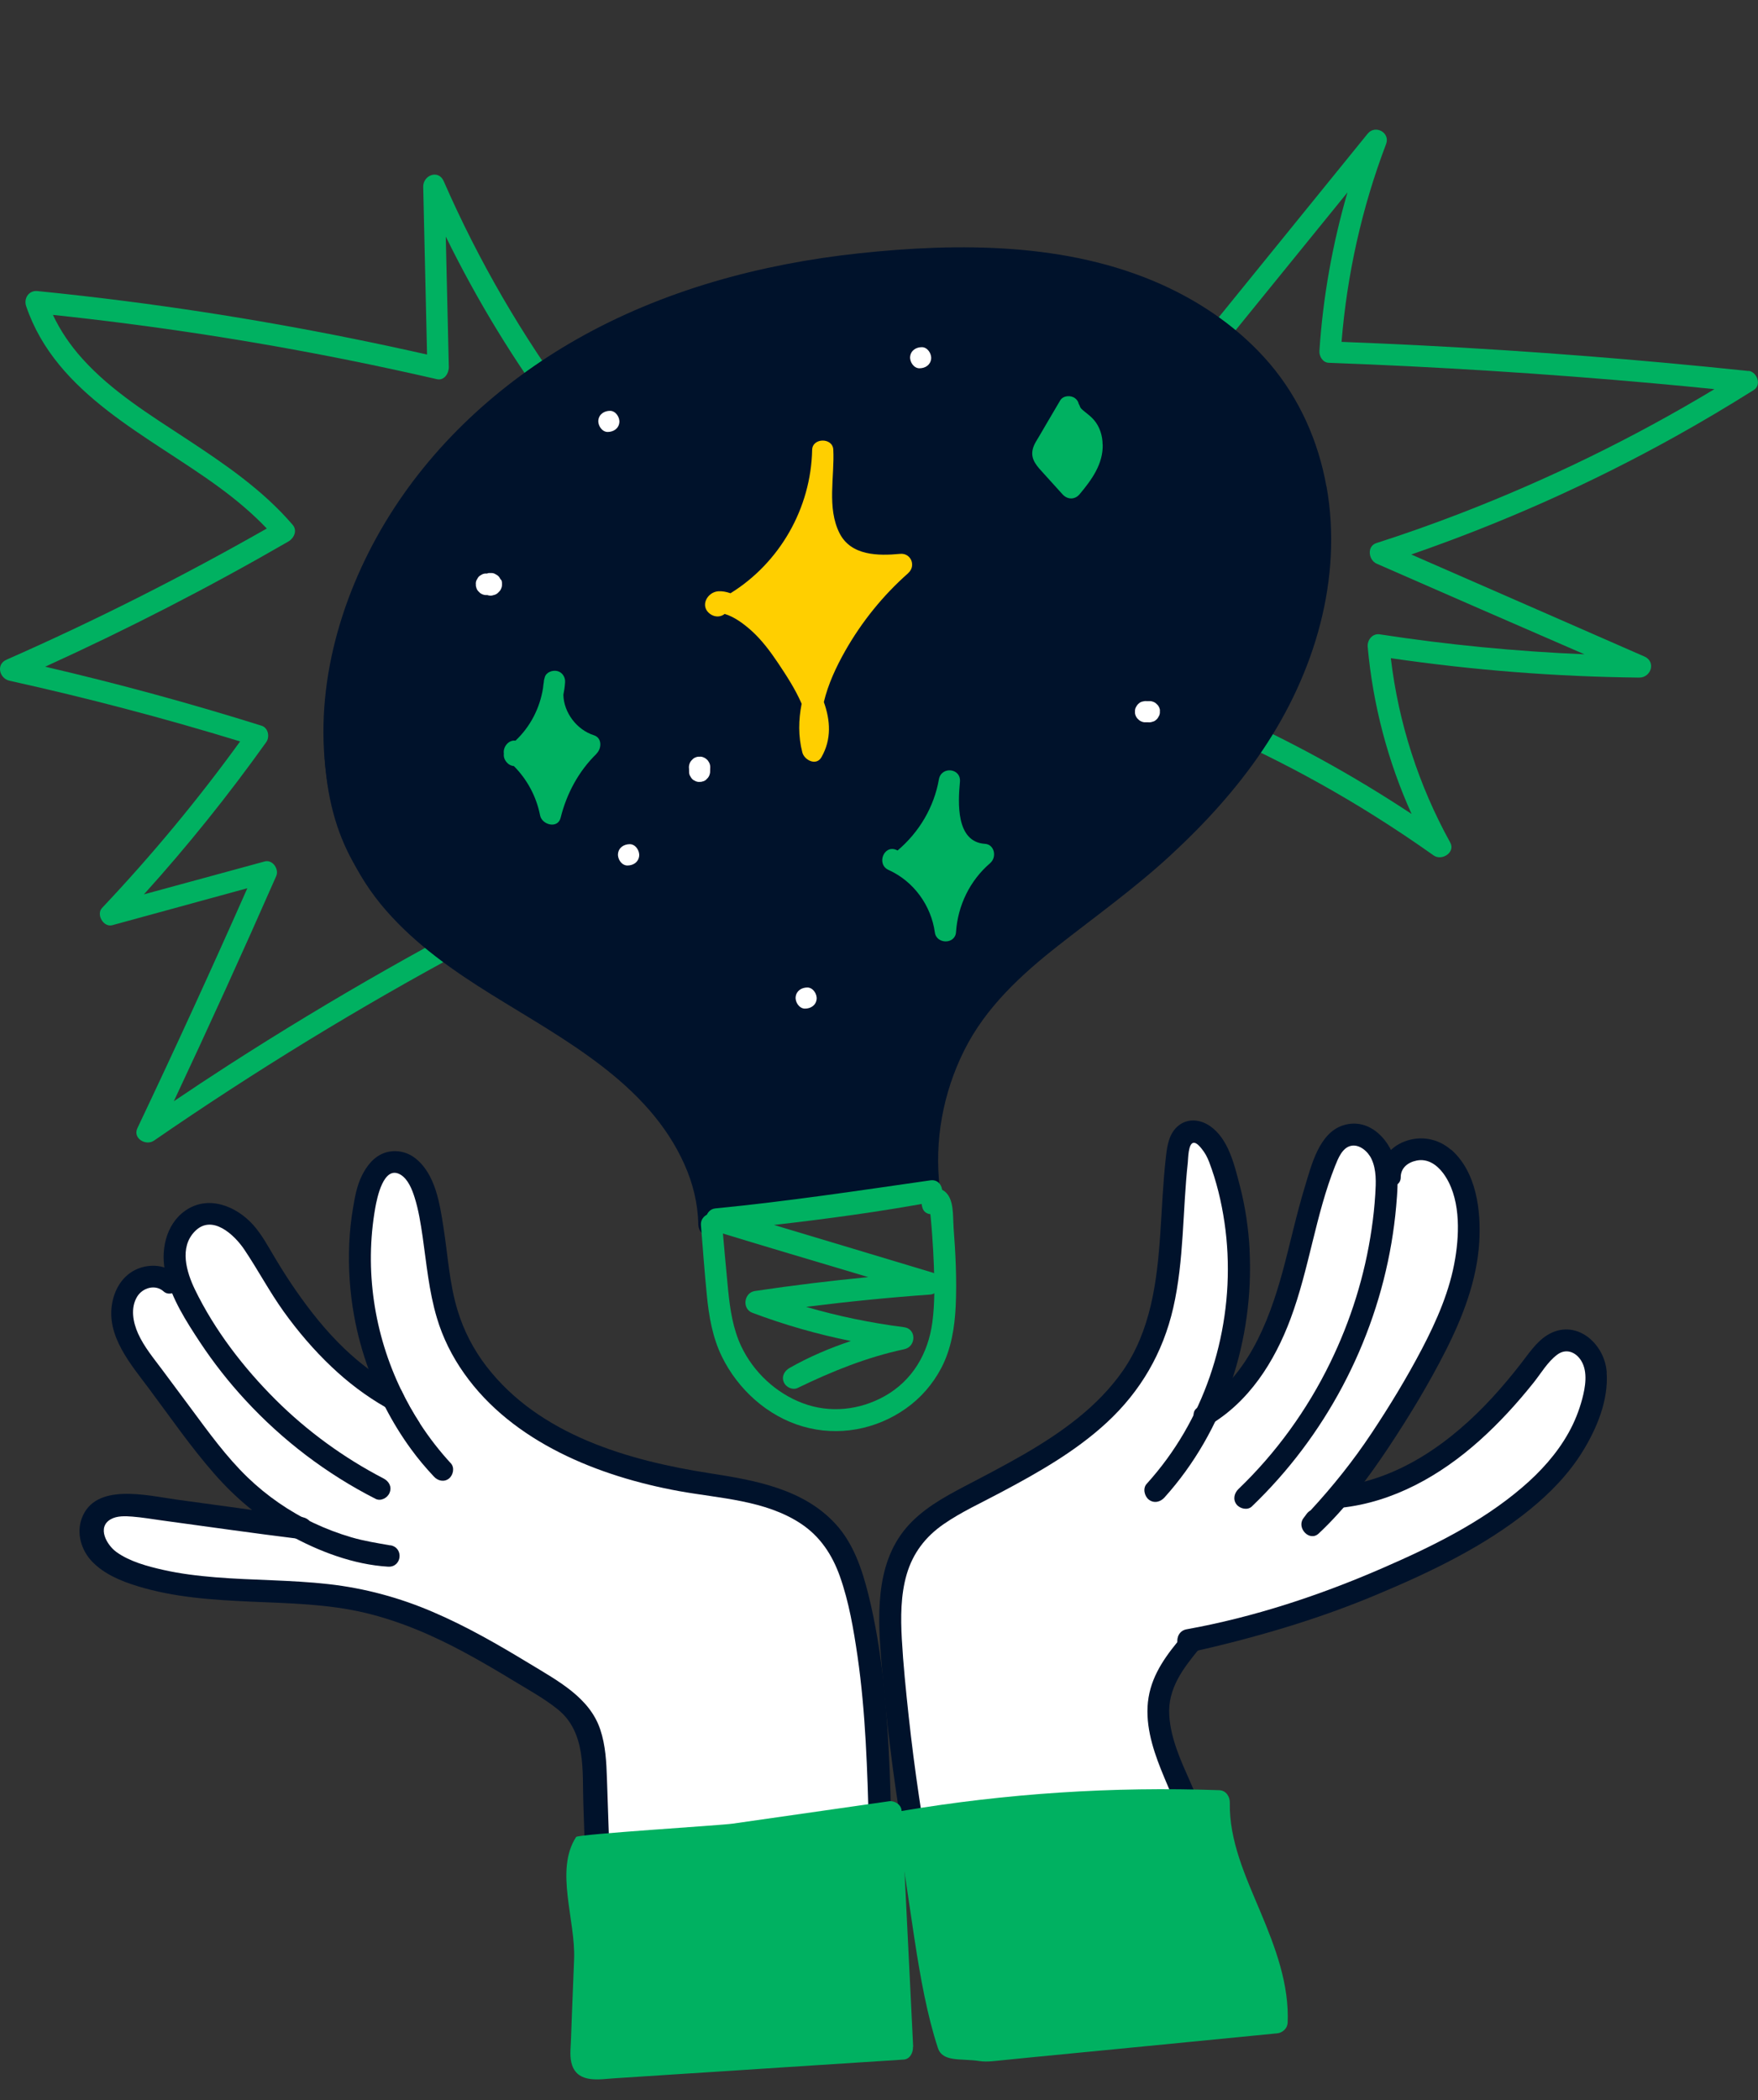 <svg width="72" height="86" viewBox="0 0 72 86" fill="none" xmlns="http://www.w3.org/2000/svg">
<rect x="0" y="0" width="72" height="86" fill="#333333" stroke="none"/>
<g clip-path="url(#clip0_2919_37905)">
<path d="M15.885 57.047C15.885 57.047 14.752 53.737 14.862 51.075C14.968 48.417 15.615 47.548 16.371 47.6C17.124 47.655 17.771 49.12 17.986 51.237C18.202 53.355 18.633 57.589 23.428 59.327C28.223 61.064 32.37 60.685 33.719 62.585C35.067 64.485 35.389 64.702 35.659 68.826C35.93 72.95 36.197 77.784 36.197 77.784L24.341 76.642C24.341 76.642 24.557 70.67 23.479 69.912C22.401 69.153 17.281 65.788 15.074 65.788C12.867 65.788 6.508 64.975 5.375 64.757C4.242 64.54 3.383 62.585 3.866 62.099C4.352 61.609 6.614 61.775 8.445 61.992C10.275 62.209 11.248 62.265 11.248 62.265C11.248 62.265 7.1 57.975 6.183 56.455C5.265 54.934 4.403 53.903 5.05 53.089C5.697 52.276 7.312 52.493 7.312 52.493C7.312 52.493 6.395 50.214 8.174 49.779C9.954 49.345 10.115 50.703 11.193 52.169C12.271 53.634 12.973 55.21 14.427 56.131L15.882 57.055L15.885 57.047Z" fill="white"/>
<path d="M37.6 75.615C37.6 75.615 36.2 66.768 36.251 65.788C36.306 64.812 36.628 62.64 40.293 60.958C43.959 59.275 47.083 56.723 47.514 54.01C47.946 51.296 47.785 46.683 48.538 46.355C49.291 46.031 50.208 46.628 50.478 48.417C50.749 50.21 51.125 52.379 50.749 54.117C50.372 55.855 49.941 57.375 49.941 57.375C49.941 57.375 52.419 55.041 52.905 52.706C53.391 50.372 54.144 46.845 55.006 46.572C55.868 46.3 56.19 46.41 56.461 46.896C56.731 47.386 56.892 47.872 56.892 47.872C56.892 47.872 57.809 46.296 59.048 47.331C60.287 48.362 60.718 49.882 59.801 52.706C58.883 55.531 54.951 61.282 54.951 61.282C54.951 61.282 57.97 61.064 59.691 59.271C61.416 57.478 63.356 54.875 64.215 54.93C65.078 54.986 65.779 56.123 65.348 57.537C64.917 58.947 63.462 61.609 60.875 62.857C58.288 64.106 52.148 66.385 50.906 66.768C49.667 67.147 48.859 67.04 48.859 67.04C48.859 67.04 47.08 68.616 47.405 70.35C47.726 72.088 49.722 75.726 49.561 75.726C49.4 75.726 37.6 75.619 37.6 75.619V75.615Z" fill="white"/>
<path d="M71.609 15.193C67.191 14.729 62.761 14.379 58.325 14.151C57.199 14.092 56.074 14.044 54.944 14C55.171 11.227 55.778 8.499 56.768 5.899C56.947 5.428 56.322 5.093 56.012 5.476C53.629 8.411 51.25 11.345 48.867 14.283C48.513 14.718 49.211 15.24 49.562 14.806C51.436 12.497 53.311 10.189 55.186 7.88C54.572 9.994 54.181 12.173 54.038 14.371C54.024 14.596 54.177 14.85 54.422 14.857C58.862 15.02 63.295 15.299 67.721 15.697C68.554 15.771 69.383 15.852 70.216 15.936C66.895 17.936 63.397 19.64 59.779 21.036C58.654 21.47 57.517 21.872 56.37 22.24C55.971 22.369 56.048 22.936 56.381 23.083C59.213 24.327 62.052 25.561 64.892 26.794C62.085 26.676 59.286 26.404 56.509 25.977C56.209 25.929 55.99 26.212 56.015 26.489C56.227 28.852 56.837 31.176 57.813 33.333C55.39 31.732 52.84 30.329 50.186 29.154C49.276 28.749 48.352 28.374 47.42 28.024C46.879 27.821 46.55 28.665 47.091 28.867C50.289 30.067 53.37 31.577 56.267 33.396C57.101 33.919 57.916 34.464 58.716 35.031C59.048 35.266 59.622 34.909 59.392 34.497C58.102 32.162 57.276 29.604 56.962 26.953C60.331 27.446 63.726 27.711 67.132 27.748C67.622 27.752 67.834 27.096 67.344 26.883C64.161 25.491 60.982 24.095 57.799 22.707C61.533 21.415 65.155 19.802 68.612 17.877C69.698 17.273 70.768 16.636 71.824 15.973C72.161 15.763 71.96 15.222 71.605 15.185L71.609 15.193Z" fill="#00B161"/>
<path d="M23.527 16.643C21.4 13.782 19.602 10.69 18.173 7.42C17.958 6.927 17.322 7.173 17.333 7.656C17.384 9.942 17.439 12.232 17.49 14.519C13.433 13.602 9.333 12.869 5.207 12.339C3.983 12.181 2.755 12.041 1.527 11.919C1.18 11.886 0.964 12.221 1.07 12.534C2.302 16.176 6.099 17.843 8.968 19.95C9.666 20.461 10.331 21.017 10.927 21.643C7.466 23.613 3.91 25.41 0.266 27.015C-0.172 27.207 -0.026 27.785 0.391 27.877C3.57 28.58 6.72 29.408 9.834 30.362C8.102 32.755 6.209 35.034 4.18 37.181C3.928 37.45 4.239 37.983 4.597 37.888C6.442 37.383 8.284 36.879 10.13 36.374C8.672 39.67 7.173 42.943 5.628 46.198C5.427 46.617 5.975 46.938 6.307 46.709C10.437 43.863 14.716 41.242 19.131 38.874C20.37 38.212 21.616 37.567 22.873 36.941C23.373 36.691 23.037 35.885 22.533 36.135C18.009 38.385 13.609 40.881 9.359 43.617C8.606 44.103 7.86 44.596 7.119 45.097C8.555 42.041 9.954 38.967 11.314 35.874C11.438 35.594 11.164 35.189 10.842 35.277C9.194 35.727 7.546 36.176 5.894 36.625C7.681 34.648 9.351 32.567 10.901 30.395C11.058 30.178 10.989 29.806 10.711 29.718C7.787 28.801 4.831 27.994 1.849 27.302C5.247 25.756 8.573 24.047 11.807 22.177C12.037 22.045 12.191 21.732 11.986 21.492C10.758 20.06 9.198 19 7.641 17.976C6.146 16.993 4.571 16.025 3.365 14.681C2.879 14.14 2.474 13.547 2.167 12.895C6.227 13.326 10.269 13.941 14.274 14.747C15.484 14.99 16.693 15.252 17.895 15.528C18.203 15.598 18.389 15.274 18.381 15.023C18.341 13.245 18.301 11.466 18.257 9.688C19.551 12.324 21.086 14.843 22.847 17.192C23.183 17.645 23.87 17.107 23.534 16.654L23.527 16.643Z" fill="#00B161"/>
<path d="M36.742 83.693C36.75 83.944 36.622 84.176 36.355 84.216C36.129 84.249 35.84 84.073 35.836 83.826C35.818 83.218 35.803 82.614 35.789 82.007C35.723 79.617 35.654 77.228 35.588 74.838C35.522 72.493 35.456 70.144 35.12 67.821C34.959 66.723 34.769 65.6 34.4 64.558C34.086 63.671 33.589 62.916 32.799 62.394C31.341 61.429 29.466 61.363 27.804 61.061C24.533 60.464 20.999 59.065 19.008 56.241C18.518 55.549 18.134 54.783 17.893 53.969C17.568 52.883 17.469 51.757 17.308 50.637C17.228 50.1 17.144 49.551 16.979 49.032C16.877 48.708 16.712 48.288 16.405 48.104C15.711 47.692 15.441 49.061 15.368 49.47C14.922 52.007 15.324 54.632 16.431 56.922C16.658 57.401 16.917 57.858 17.206 58.303C17.579 58.877 17.999 59.419 18.467 59.927C18.627 60.103 18.562 60.409 18.386 60.549C18.189 60.704 17.933 60.645 17.772 60.468C17.436 60.111 17.122 59.739 16.833 59.341C16.435 58.796 16.084 58.222 15.777 57.626C15.517 57.121 15.291 56.606 15.097 56.075C14.838 55.365 14.637 54.628 14.502 53.881C14.326 52.905 14.26 51.907 14.304 50.917C14.326 50.427 14.377 49.938 14.461 49.455C14.534 49.014 14.618 48.553 14.819 48.148C15.017 47.743 15.309 47.368 15.744 47.213C16.175 47.062 16.654 47.151 17.012 47.434C17.834 48.078 18.013 49.301 18.163 50.265C18.342 51.399 18.404 52.563 18.741 53.664C18.993 54.492 19.391 55.262 19.917 55.947C22.088 58.771 25.746 59.816 29.094 60.335C30.925 60.619 32.905 60.972 34.221 62.408C34.952 63.204 35.303 64.253 35.562 65.284C35.851 66.444 36.041 67.629 36.176 68.818C36.447 71.256 36.476 73.708 36.541 76.156C36.611 78.671 36.677 81.186 36.75 83.701L36.742 83.693Z" fill="#00122B"/>
<path d="M51.179 51.182C51.132 50.291 51 49.404 50.774 48.539C50.551 47.692 50.313 46.631 49.55 46.108C49.155 45.84 48.651 45.785 48.263 46.097C47.88 46.407 47.803 46.904 47.752 47.368C47.631 48.41 47.594 49.463 47.521 50.508C47.39 52.482 47.13 54.5 45.972 56.156C44.945 57.622 43.45 58.678 41.923 59.562C41.126 60.022 40.311 60.446 39.5 60.869C38.627 61.329 37.746 61.816 37.099 62.585C35.82 64.109 35.951 66.278 36.105 68.137C36.485 72.743 37.241 77.316 38.367 81.797C38.506 82.349 38.652 82.902 38.802 83.454C38.864 83.682 39.043 83.866 39.299 83.829C39.511 83.8 39.734 83.561 39.672 83.329C38.52 79.05 37.695 74.687 37.216 70.284C37.102 69.227 36.993 68.167 36.934 67.106C36.887 66.237 36.887 65.321 37.132 64.478C37.388 63.601 37.899 62.935 38.641 62.419C39.372 61.911 40.194 61.543 40.976 61.123C42.508 60.31 44.046 59.441 45.329 58.255C46.714 56.974 47.627 55.405 48.051 53.557C48.497 51.606 48.431 49.588 48.647 47.607C48.665 47.452 48.658 46.804 48.895 46.797C49.012 46.797 49.148 46.955 49.213 47.04C49.349 47.206 49.444 47.383 49.52 47.581C49.824 48.38 50.025 49.216 50.149 50.059C50.646 53.435 49.798 57.011 47.781 59.761C47.525 60.111 47.251 60.446 46.962 60.766C46.794 60.95 46.871 61.274 47.054 61.414C47.269 61.576 47.529 61.506 47.693 61.322C50.153 58.59 51.366 54.849 51.176 51.182H51.179Z" fill="#00122B"/>
<path d="M57.188 47.747C57.009 46.745 56.113 45.733 55.01 46.083C54.023 46.399 53.712 47.714 53.446 48.583C53.095 49.731 52.846 50.906 52.532 52.066C51.947 54.209 51.045 56.462 49.053 57.64C48.636 57.887 49.064 58.631 49.488 58.388C51.147 57.423 52.196 55.773 52.857 53.999C53.617 51.963 53.877 49.768 54.681 47.743C54.801 47.445 54.969 47.011 55.317 46.926C55.675 46.838 56.033 47.162 56.172 47.464C56.38 47.909 56.355 48.428 56.325 48.91C56.296 49.385 56.245 49.86 56.175 50.332C55.898 52.239 55.317 54.091 54.472 55.818C53.537 57.736 52.262 59.5 50.723 60.976C50.548 61.145 50.486 61.403 50.643 61.609C50.782 61.786 51.096 61.86 51.271 61.69C54.264 58.822 56.289 55.008 56.987 50.902C57.071 50.405 57.137 49.905 57.181 49.4C57.228 48.855 57.279 48.288 57.181 47.747H57.188Z" fill="#00122B"/>
<path d="M59.421 47.081C58.891 46.62 58.182 46.495 57.532 46.742C56.903 46.977 56.476 47.548 56.512 48.229C56.538 48.715 57.367 48.712 57.367 48.215C57.367 47.828 57.656 47.6 58.018 47.526C58.468 47.434 58.844 47.695 59.107 48.045C59.809 48.992 59.783 50.424 59.6 51.528C59.388 52.839 58.844 54.076 58.234 55.243C57.612 56.429 56.911 57.581 56.172 58.693C55.423 59.82 54.59 60.862 53.676 61.852C53.622 61.882 53.567 61.926 53.519 61.989C53.472 62.051 53.428 62.114 53.38 62.176C53.092 62.57 53.633 63.152 54.009 62.798C55.12 61.757 56.052 60.505 56.892 59.238C57.729 57.975 58.522 56.664 59.209 55.31C59.907 53.932 60.488 52.434 60.583 50.873C60.664 49.566 60.466 47.979 59.425 47.073L59.421 47.081Z" fill="#00122B"/>
<path d="M65.805 56.201C65.721 54.986 64.508 53.962 63.36 54.68C62.9 54.971 62.593 55.457 62.26 55.88C61.895 56.348 61.515 56.801 61.113 57.239C59.435 59.058 57.301 60.597 54.794 60.877C54.235 60.939 54.363 61.804 54.918 61.745C57.067 61.517 59 60.42 60.594 58.992C61.401 58.27 62.136 57.464 62.812 56.617C63.115 56.237 63.382 55.77 63.777 55.475C64.135 55.206 64.54 55.361 64.763 55.729C65.037 56.182 64.928 56.808 64.8 57.29C64.672 57.769 64.486 58.237 64.245 58.667C63.766 59.529 63.09 60.273 62.344 60.91C60.66 62.353 58.62 63.347 56.603 64.223C54.045 65.335 51.348 66.226 48.603 66.72C48.001 66.826 48.147 67.799 48.739 67.666C51.33 67.084 53.866 66.355 56.322 65.328C58.525 64.407 60.776 63.343 62.644 61.827C63.481 61.149 64.252 60.358 64.818 59.437C65.399 58.498 65.882 57.335 65.801 56.208L65.805 56.201Z" fill="#00122B"/>
<path d="M51.462 81.753C51.096 79.746 50.57 77.765 49.894 75.84C49.55 74.868 49.163 73.91 48.746 72.968C48.362 72.103 47.946 71.204 47.888 70.243C47.818 69.135 48.476 68.296 49.141 67.489C49.495 67.058 48.808 66.547 48.45 66.97C47.811 67.721 47.204 68.513 47.04 69.514C46.875 70.519 47.182 71.543 47.551 72.467C47.939 73.432 48.385 74.371 48.754 75.346C49.134 76.344 49.47 77.36 49.762 78.388C50.091 79.536 50.354 80.707 50.57 81.885C50.676 82.456 51.564 82.331 51.458 81.757L51.462 81.753Z" fill="#00122B"/>
<path d="M15.955 61.131C15.874 61.34 15.597 61.488 15.385 61.381C13.379 60.361 11.573 58.988 10.046 57.331C9.366 56.595 8.748 55.807 8.196 54.974C7.63 54.117 7.034 53.185 6.786 52.176C6.559 51.26 6.775 50.151 7.583 49.581C8.518 48.922 9.666 49.382 10.364 50.155C10.718 50.549 10.97 51.024 11.241 51.477C11.515 51.937 11.803 52.394 12.11 52.835C12.706 53.697 13.367 54.525 14.124 55.247C14.435 55.541 14.756 55.814 15.092 56.064C15.516 56.388 15.962 56.672 16.426 56.915C16.653 57.394 16.912 57.85 17.201 58.296C16.708 58.111 16.229 57.883 15.772 57.618C14.976 57.162 14.234 56.595 13.583 55.976C12.852 55.284 12.198 54.518 11.61 53.697C11.029 52.883 10.565 52.003 10.009 51.175C9.6 50.564 8.679 49.698 7.974 50.431C7.338 51.087 7.637 52.088 7.981 52.802C8.792 54.477 9.98 56.017 11.292 57.324C12.585 58.612 14.091 59.706 15.71 60.545C15.922 60.656 16.057 60.877 15.959 61.12L15.955 61.131Z" fill="#00122B"/>
<path d="M15.985 63.285C15.448 63.189 14.914 63.108 14.388 62.953C13.858 62.798 13.339 62.6 12.839 62.364C11.848 61.897 10.931 61.26 10.142 60.501C9.261 59.651 8.537 58.642 7.81 57.662L6.641 56.09C6.29 55.619 5.902 55.155 5.658 54.617C5.449 54.154 5.336 53.568 5.614 53.104C5.84 52.729 6.367 52.581 6.703 52.887C6.875 53.045 7.174 52.975 7.306 52.798C7.459 52.592 7.386 52.353 7.218 52.191C6.798 51.79 6.147 51.745 5.628 51.963C5.058 52.202 4.718 52.736 4.601 53.329C4.327 54.706 5.369 55.88 6.125 56.897C6.991 58.06 7.825 59.268 8.782 60.358C9.656 61.355 10.664 62.198 11.819 62.843C13.043 63.528 14.483 64.073 15.894 64.157C16.456 64.19 16.548 63.38 15.992 63.281L15.985 63.285Z" fill="#00122B"/>
<path d="M24.938 75.195C24.913 74.411 24.884 73.627 24.858 72.843C24.836 72.162 24.803 71.48 24.584 70.825C24.149 69.518 22.855 68.837 21.686 68.126C20.41 67.353 19.113 66.602 17.724 66.009C16.369 65.427 14.936 65.037 13.449 64.871C11.914 64.698 10.364 64.717 8.826 64.592C8.11 64.533 7.393 64.448 6.692 64.29C6.034 64.142 5.31 63.947 4.769 63.557C4.378 63.277 3.958 62.548 4.532 62.217C4.788 62.069 5.131 62.084 5.416 62.106C5.829 62.139 6.239 62.209 6.644 62.265C8.515 62.519 10.383 62.788 12.257 63.019C12.882 63.097 12.988 62.221 12.367 62.128C10.653 61.871 8.932 61.646 7.214 61.407C5.997 61.237 3.889 60.707 3.348 62.18C3.125 62.784 3.322 63.48 3.775 63.951C4.261 64.455 4.941 64.743 5.625 64.952C7.127 65.416 8.713 65.519 10.284 65.589C11.845 65.656 13.431 65.685 14.951 66.046C16.405 66.392 17.776 66.992 19.062 67.688C19.749 68.06 20.418 68.454 21.083 68.859C21.679 69.22 22.307 69.566 22.844 70C24.017 70.943 23.846 72.537 23.89 73.833C24.01 77.434 24.134 81.039 24.259 84.639C24.266 84.89 24.58 85.063 24.829 85.03C25.121 84.989 25.264 84.757 25.256 84.507C25.15 81.403 25.044 78.303 24.935 75.199L24.938 75.195Z" fill="#00122B"/>
<path d="M54.324 19.92C53.995 18.072 53.22 16.323 52.004 14.894C50.797 13.477 49.241 12.398 47.556 11.643C43.722 9.931 39.282 9.935 35.186 10.373C31.162 10.804 27.146 11.886 23.608 13.9C20.444 15.701 17.674 18.241 15.78 21.386C13.873 24.556 12.806 28.396 13.42 32.103C13.738 34.022 14.534 35.83 15.817 37.291C17.038 38.687 18.558 39.751 20.115 40.719C23.064 42.556 26.55 44.342 28.041 47.704C28.377 48.462 28.582 49.279 28.597 50.115C28.597 50.355 28.725 50.572 28.98 50.601C29.192 50.627 29.466 50.454 29.463 50.215C29.43 46.503 26.543 43.705 23.66 41.801C20.765 39.894 17.213 38.285 15.47 35.1C13.683 31.842 14.005 27.807 15.338 24.449C16.632 21.198 18.92 18.403 21.686 16.312C24.796 13.959 28.52 12.523 32.321 11.78C34.279 11.396 36.275 11.19 38.27 11.124C40.379 11.058 42.517 11.165 44.578 11.647C48.079 12.468 51.433 14.6 52.818 18.064C54.181 21.477 53.553 25.399 51.876 28.58C50.103 31.934 47.242 34.533 44.26 36.787C42.699 37.965 41.102 39.136 39.856 40.664C38.617 42.181 37.824 44.04 37.55 45.98C37.419 46.908 37.415 47.858 37.525 48.79C37.598 49.419 38.566 49.279 38.489 48.65C38.259 46.721 38.621 44.758 39.487 43.02C40.364 41.26 41.811 39.924 43.331 38.731C44.877 37.516 46.471 36.378 47.921 35.042C49.336 33.738 50.648 32.306 51.722 30.704C53.834 27.564 55.004 23.709 54.328 19.913L54.324 19.92Z" fill="#00122B"/>
<path d="M29.191 50.384C29.191 50.384 28.8 46.238 24.111 42.656C19.422 39.073 13.604 38.26 13.283 30.767C12.961 23.274 20.881 13.668 30.254 11.551C39.628 9.434 50.946 10.575 52.722 17.089C54.502 23.602 53.983 24.795 52.561 28.164C50.153 33.871 45.289 36.308 42.054 39.073C38.82 41.842 38.206 43.101 38.013 45.263C37.819 47.42 38.1 48.337 38.1 48.337L29.191 50.384Z" fill="#00122B"/>
<path d="M39.054 50.229C39.018 49.776 39.084 49.077 38.671 48.775C38.477 48.635 38.203 48.635 38.006 48.764C37.757 48.93 37.691 49.18 37.779 49.46C37.83 49.629 37.962 49.707 38.104 49.721C38.112 49.795 38.119 49.869 38.126 49.946C38.145 50.152 38.163 50.362 38.177 50.568C38.207 50.984 38.232 51.4 38.247 51.816C38.276 52.593 38.287 53.381 38.185 54.151C38.013 55.432 37.37 56.533 36.233 57.173C35.206 57.748 33.989 57.88 32.882 57.464C31.789 57.056 30.865 56.198 30.36 55.137C30.017 54.412 29.9 53.617 29.82 52.825C29.728 51.901 29.651 50.977 29.567 50.053C29.516 49.489 28.665 49.622 28.709 50.178C28.785 51.135 28.855 52.096 28.95 53.05C29.034 53.908 29.184 54.776 29.567 55.557C30.225 56.901 31.439 57.998 32.878 58.414C34.322 58.834 35.868 58.55 37.099 57.681C37.706 57.254 38.199 56.687 38.547 56.028C38.959 55.248 39.102 54.346 39.142 53.473C39.19 52.391 39.135 51.304 39.051 50.226L39.054 50.229Z" fill="#00B161"/>
<path d="M38.203 52.118C36.036 51.467 33.869 50.811 31.698 50.163C33.883 49.913 36.065 49.618 38.225 49.217C38.78 49.114 38.663 48.256 38.101 48.337C35.166 48.757 32.243 49.199 29.294 49.486C28.844 49.53 28.745 50.252 29.191 50.388C31.311 51.036 33.434 51.665 35.561 52.299C34.008 52.45 32.458 52.637 30.916 52.869C30.466 52.936 30.379 53.598 30.814 53.76C32.126 54.254 33.474 54.64 34.848 54.916C33.978 55.207 33.127 55.568 32.334 56.021C32.129 56.139 32.001 56.363 32.1 56.599C32.188 56.813 32.462 56.938 32.674 56.835C34.081 56.154 35.502 55.579 37.034 55.252C37.523 55.148 37.549 54.416 37.019 54.349C35.663 54.176 34.326 53.9 33.014 53.517C34.706 53.304 36.401 53.134 38.101 53.013C38.554 52.98 38.642 52.247 38.203 52.118Z" fill="#00B161"/>
<path d="M37.198 23.47C36.167 24.379 35.294 25.461 34.614 26.658C34.248 27.306 33.916 28.013 33.741 28.749C34.007 29.493 34.066 30.27 33.642 31.01C33.43 31.378 32.94 31.128 32.86 30.811C32.688 30.148 32.703 29.478 32.831 28.823C32.823 28.805 32.816 28.79 32.812 28.775C32.56 28.204 32.217 27.678 31.873 27.162C31.552 26.684 31.201 26.209 30.77 25.822C30.485 25.568 30.086 25.259 29.68 25.141C29.523 25.266 29.293 25.292 29.081 25.141C28.65 24.824 28.961 24.25 29.414 24.213C29.575 24.202 29.75 24.235 29.918 24.294C31.935 23.046 33.214 20.811 33.262 18.422C33.273 17.921 34.102 17.913 34.128 18.411C34.186 19.526 33.858 20.793 34.384 21.835C34.852 22.762 35.97 22.766 36.865 22.681C37.311 22.637 37.527 23.175 37.198 23.466V23.47Z" fill="#FFCF00"/>
<path d="M40.557 35.343C39.724 36.054 39.227 37.078 39.154 38.171C39.121 38.679 38.354 38.672 38.288 38.186C38.135 37.074 37.415 36.087 36.395 35.627C35.88 35.399 36.198 34.578 36.713 34.806C36.731 34.813 36.746 34.821 36.761 34.828C37.652 34.073 38.255 33.046 38.453 31.916C38.551 31.367 39.366 31.452 39.315 32.015C39.238 32.851 39.139 34.478 40.338 34.556C40.736 34.581 40.831 35.104 40.557 35.34V35.343Z" fill="#00B161"/>
<path d="M24.433 30.866C23.698 31.581 23.205 32.501 22.96 33.492C22.843 33.952 22.196 33.779 22.12 33.392C21.97 32.626 21.593 31.919 21.045 31.371C20.8 31.352 20.603 31.102 20.636 30.863C20.592 30.583 20.837 30.288 21.111 30.332C21.718 29.762 22.109 29.003 22.24 28.179C22.248 28.094 22.259 28.006 22.273 27.924C22.273 27.899 22.28 27.877 22.28 27.851C22.291 27.818 22.299 27.777 22.31 27.74C22.364 27.527 22.628 27.435 22.818 27.479C23.03 27.527 23.161 27.733 23.143 27.947C23.132 28.12 23.106 28.289 23.073 28.455C23.092 29.191 23.629 29.887 24.32 30.108C24.667 30.218 24.645 30.653 24.429 30.863L24.433 30.866Z" fill="#00B161"/>
<path d="M45.162 18.204C45.18 19.007 44.709 19.651 44.215 20.24C44.022 20.469 43.722 20.465 43.521 20.248L42.761 19.408C42.498 19.117 42.191 18.827 42.297 18.396C42.344 18.193 42.472 18.017 42.575 17.84L42.856 17.358C43.046 17.037 43.232 16.717 43.422 16.396C43.543 16.194 43.857 16.176 44.029 16.308C44.113 16.371 44.161 16.452 44.179 16.537C44.208 16.584 44.234 16.64 44.248 16.698C44.234 16.643 44.267 16.706 44.259 16.706C44.27 16.721 44.278 16.728 44.289 16.739C44.303 16.75 44.343 16.791 44.343 16.791C44.365 16.809 44.387 16.831 44.413 16.849C44.552 16.96 44.691 17.067 44.804 17.199C45.041 17.472 45.155 17.843 45.158 18.204H45.162Z" fill="#00B161"/>
<path d="M20.515 23.749C20.494 23.712 20.475 23.679 20.453 23.642C20.417 23.591 20.366 23.55 20.311 23.525C20.26 23.488 20.201 23.469 20.139 23.466C20.099 23.466 20.059 23.466 20.018 23.466C19.993 23.469 19.967 23.48 19.945 23.488C19.934 23.488 19.861 23.488 19.861 23.488C19.803 23.495 19.748 23.514 19.704 23.547C19.649 23.573 19.605 23.609 19.573 23.661C19.554 23.694 19.532 23.731 19.514 23.764C19.492 23.819 19.481 23.874 19.489 23.933C19.485 23.974 19.489 24.011 19.503 24.044C19.514 24.103 19.54 24.154 19.576 24.198C19.605 24.228 19.631 24.254 19.66 24.283C19.726 24.331 19.796 24.36 19.876 24.368C19.901 24.368 19.927 24.368 19.956 24.368C20.037 24.394 20.095 24.397 20.157 24.386C20.198 24.375 20.234 24.364 20.274 24.353C20.333 24.331 20.384 24.294 20.424 24.246C20.472 24.206 20.508 24.154 20.53 24.092C20.556 24.033 20.563 23.974 20.559 23.911C20.563 23.849 20.552 23.79 20.526 23.735L20.515 23.749Z" fill="white"/>
<path d="M29.057 31.253C29.038 31.22 29.02 31.187 28.998 31.154C28.947 31.091 28.885 31.043 28.812 31.014C28.757 30.991 28.702 30.98 28.647 30.988C28.589 30.984 28.538 30.995 28.483 31.017C28.428 31.039 28.381 31.073 28.344 31.117C28.3 31.157 28.267 31.205 28.245 31.264C28.216 31.338 28.209 31.411 28.22 31.489C28.22 31.544 28.22 31.595 28.223 31.651C28.231 31.709 28.249 31.761 28.282 31.805C28.307 31.857 28.344 31.901 28.391 31.938C28.424 31.956 28.461 31.975 28.494 31.993C28.549 32.015 28.603 32.026 28.658 32.019C28.695 32.023 28.731 32.019 28.768 32.004C28.823 31.993 28.874 31.971 28.918 31.93C28.943 31.901 28.973 31.875 28.998 31.846C29.046 31.783 29.071 31.713 29.082 31.632C29.082 31.577 29.082 31.525 29.086 31.47C29.093 31.393 29.086 31.319 29.053 31.249L29.057 31.253Z" fill="white"/>
<path d="M25.794 34.57C25.56 34.57 25.34 34.703 25.311 34.957C25.285 35.174 25.457 35.443 25.695 35.443C25.932 35.443 26.148 35.31 26.177 35.056C26.203 34.839 26.031 34.57 25.794 34.57Z" fill="white"/>
<path d="M47.508 29.084C47.497 29.007 47.467 28.941 47.42 28.878C47.391 28.852 47.365 28.823 47.336 28.797C47.274 28.749 47.204 28.724 47.124 28.712C47.069 28.712 47.014 28.712 46.963 28.712C46.908 28.705 46.853 28.712 46.799 28.727C46.744 28.738 46.693 28.76 46.649 28.801C46.601 28.838 46.565 28.882 46.539 28.933C46.506 28.981 46.488 29.037 46.484 29.095C46.484 29.132 46.484 29.169 46.484 29.206C46.495 29.283 46.525 29.349 46.572 29.412C46.601 29.438 46.627 29.467 46.656 29.493C46.718 29.541 46.788 29.567 46.864 29.578C46.919 29.578 46.97 29.578 47.025 29.578C47.084 29.585 47.139 29.578 47.19 29.559C47.245 29.548 47.296 29.526 47.34 29.486C47.387 29.449 47.424 29.405 47.449 29.349C47.482 29.302 47.5 29.246 47.504 29.187C47.504 29.151 47.504 29.114 47.504 29.077L47.508 29.084Z" fill="white"/>
<path d="M24.985 16.824C24.751 16.824 24.536 16.956 24.506 17.207C24.481 17.42 24.653 17.689 24.887 17.689C25.12 17.689 25.336 17.556 25.365 17.306C25.391 17.092 25.219 16.824 24.985 16.824Z" fill="white"/>
<path d="M37.755 14.217C37.521 14.217 37.305 14.349 37.276 14.6C37.25 14.813 37.422 15.082 37.656 15.082C37.89 15.082 38.105 14.95 38.135 14.699C38.16 14.486 37.989 14.217 37.755 14.217Z" fill="white"/>
<path d="M33.065 40.439C32.831 40.439 32.616 40.572 32.587 40.822C32.561 41.036 32.733 41.304 32.967 41.304C33.2 41.304 33.416 41.172 33.445 40.922C33.471 40.708 33.299 40.439 33.065 40.439Z" fill="white"/>
<path d="M37.391 83.826C37.402 84.054 37.267 84.326 37.011 84.341C35.319 84.448 33.627 84.562 31.939 84.669C30.459 84.765 28.979 84.864 27.502 84.956L25.178 85.107C24.572 85.144 23.702 85.324 23.435 84.584C23.318 84.26 23.373 83.892 23.384 83.553C23.395 83.196 23.409 82.839 23.424 82.482C23.453 81.734 23.483 80.987 23.512 80.24C23.578 78.616 22.711 76.587 23.596 75.225C23.669 75.111 29.545 74.75 30.006 74.68C32.14 74.374 34.274 74.069 36.412 73.763C36.635 73.73 36.913 73.899 36.923 74.146C37.081 77.368 37.238 80.593 37.399 83.815L37.391 83.826Z" fill="#00B161"/>
<path d="M52.729 82.868C52.722 83.064 52.517 83.248 52.316 83.266C50.562 83.439 48.804 83.609 47.05 83.782C45.486 83.933 43.922 84.087 42.358 84.238C41.938 84.279 41.517 84.323 41.101 84.363C40.775 84.393 40.432 84.452 40.103 84.4C39.358 84.286 38.605 84.459 38.411 83.863C37.541 81.212 37.307 77.74 36.748 75.019C36.419 74.831 36.434 74.242 36.931 74.161C41.218 73.439 45.581 73.156 49.934 73.31C50.218 73.318 50.372 73.583 50.368 73.818C50.335 75.376 51.015 76.849 51.614 78.273C52.232 79.746 52.809 81.26 52.736 82.865L52.729 82.868Z" fill="#00B161"/>
</g>
<defs>
<clipPath id="clip0_2919_37905">
<rect width="72" height="85" fill="white" transform="translate(0 0.155)"/>
</clipPath>
</defs>
</svg>
